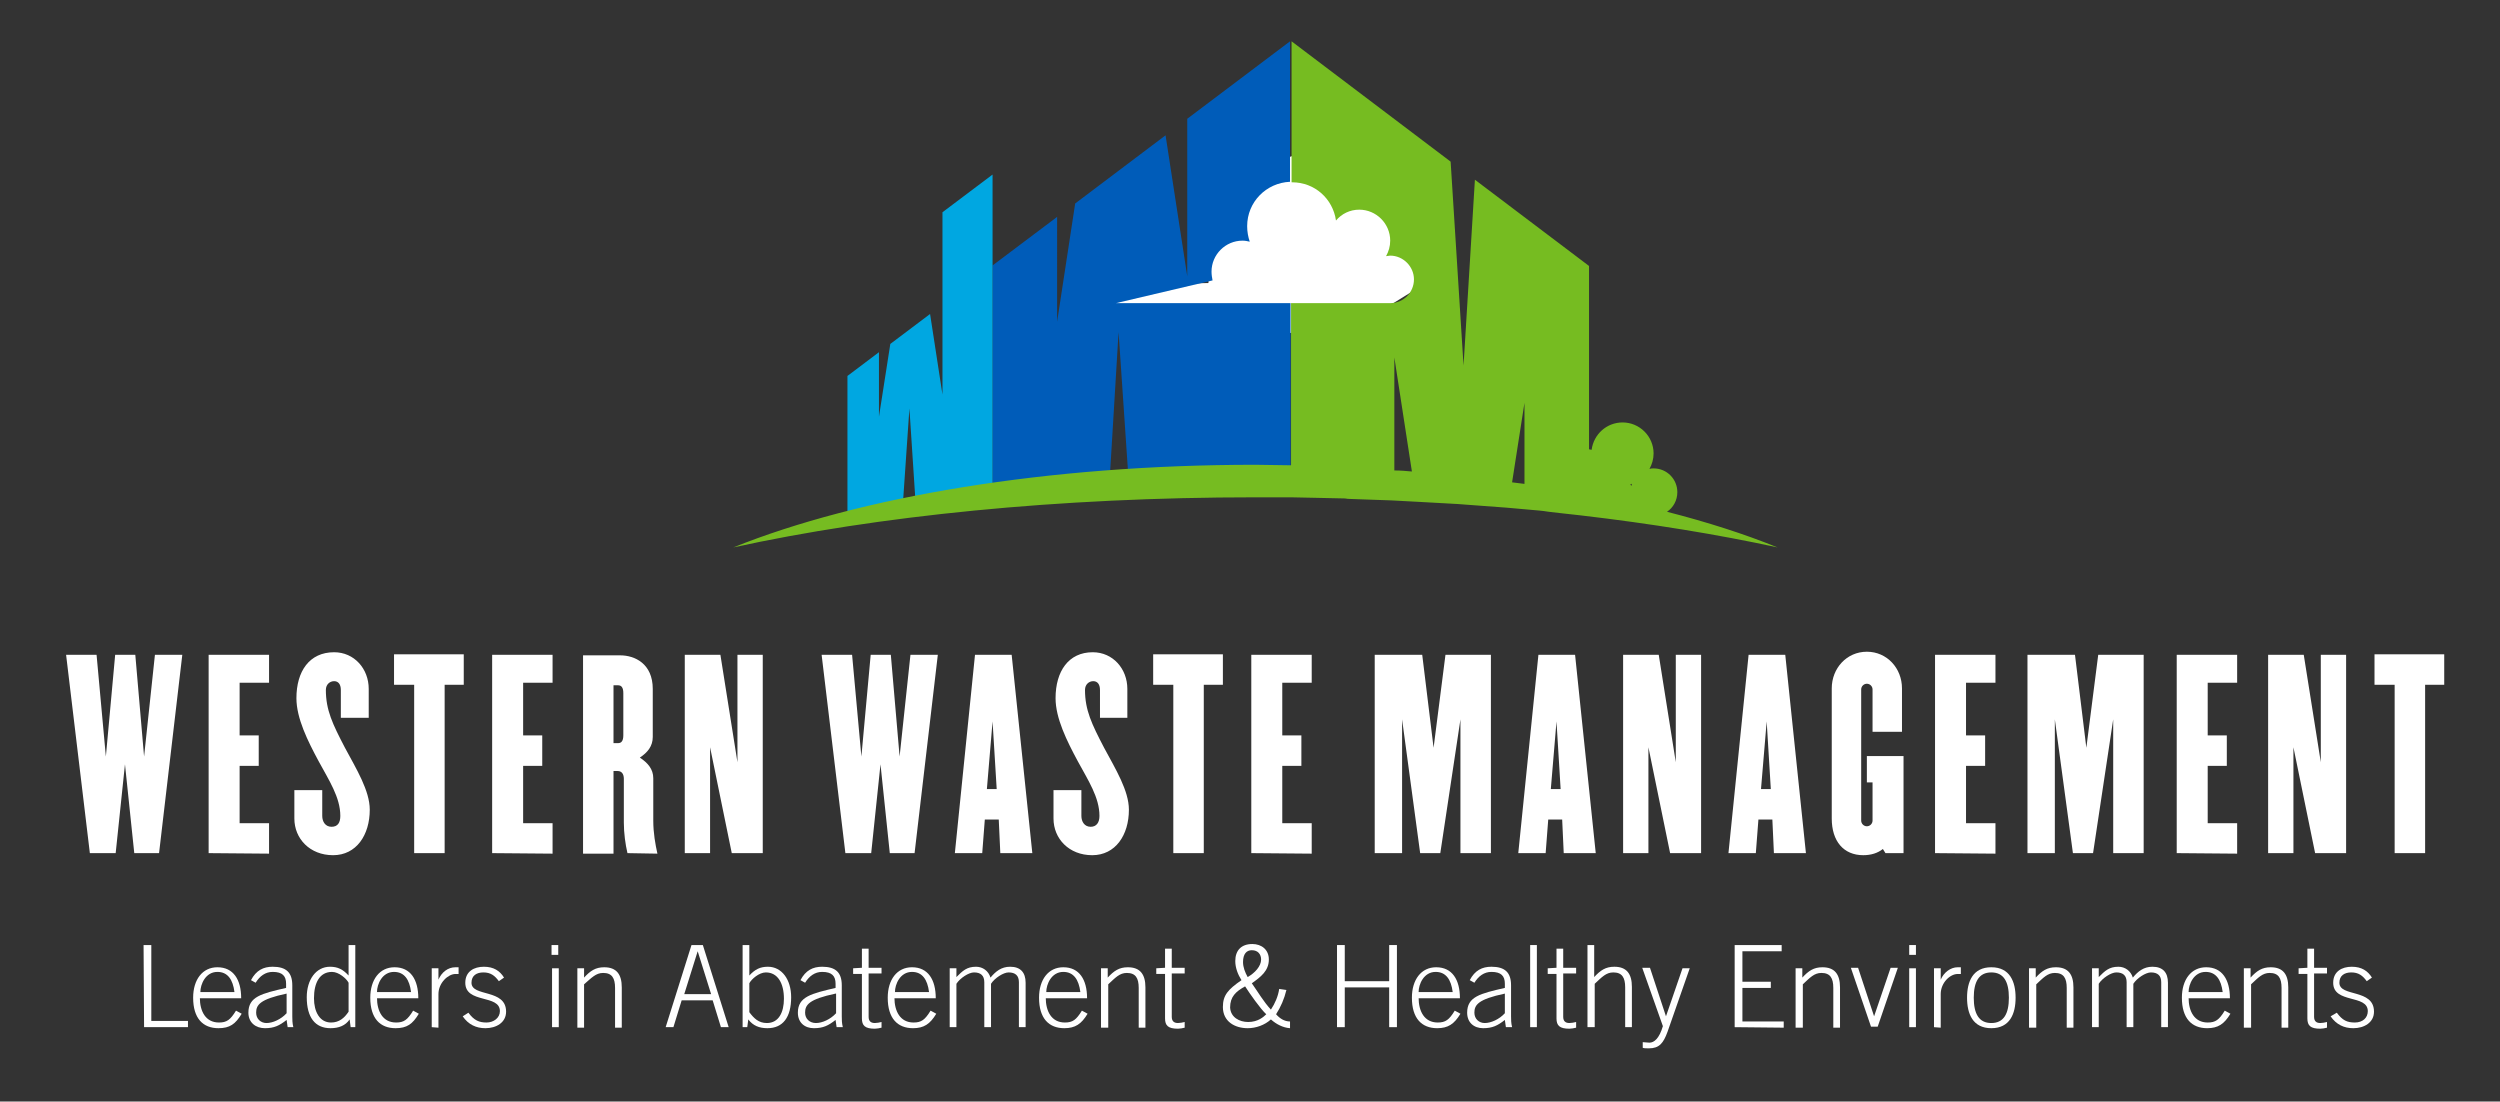 <?xml version="1.0" encoding="utf-8"?>
<!-- Generator: Adobe Illustrator 26.5.0, SVG Export Plug-In . SVG Version: 6.00 Build 0)  -->
<svg version="1.1" id="Layer_1" xmlns="http://www.w3.org/2000/svg" xmlns:xlink="http://www.w3.org/1999/xlink" x="0px" y="0px"
	 viewBox="0 0 484.1 213.3" style="enable-background:new 0 0 484.1 213.3;" xml:space="preserve">
<rect x="0" y="0" width="484.1" height="213.3" fill="#333333" stroke="none"/>
<style type="text/css">
	.st0{fill:#FFFFFF;}
	.st1{fill:#005CB9;}
	.st2{fill:#00A7E1;}
	.st3{fill:#76BC21;}
</style>
<g id="Layer_2_00000036218355758128838110000017641896276131436174_">
	<polygon class="st0" points="234.7,35.3 251.8,29.7 262.5,34 271.2,42.8 275.3,55.3 264,62.3 241.2,65.8 223.3,65.8 213.9,60.9 
		211.1,55.3 234,54.8 	"/>
</g>
<g id="Layer_1_00000150825454081328599760000000418362703734935729_">
	<path class="st1" d="M214.8,94.1l1.8-29.8l2,29.5c7.9-0.5,16.1-0.8,24.5-0.8c2.3,0,4.5,0,6.8,0.1V58.7h-33.8l18.7-4.4
		c-0.1-0.5-0.2-1.1-0.2-1.7c0-3.3,2.7-6,6-6c0.5,0,1,0.1,1.4,0.2c-0.3-0.9-0.5-1.9-0.5-3c0-4.7,3.7-8.4,8.3-8.6V8l-19.9,15v30.5
		l-4.2-27.3l-17.5,13.2l-3.5,22.9V42l-12.5,9.4v45C199.6,95.4,207.1,94.6,214.8,94.1z"/>
	<path class="st2" d="M176.1,79.1l1.3,19.9c4.8-0.9,9.7-1.8,14.8-2.5v-26V51.7V33.8l-9.7,7.3v16.1v1.7v17.5l-2.4-15.6l-7.7,5.8
		l-2.2,14.1V68.2l-6.1,4.6v26.7h10.6L176.1,79.1z"/>
	<path class="st3" d="M259.5,96.5c0.5,0,1,0,1.5,0.1c2.9,0.1,5.7,0.2,8.5,0.3c1.9,0.1,3.8,0.2,5.6,0.3c2.4,0.1,4.8,0.3,7.2,0.4
		c0.4,0,0.9,0.1,1.3,0.1c2.7,0.2,5.4,0.4,8.1,0.6c1.5,0.1,3,0.3,4.5,0.4c1.2,0.1,2.5,0.2,3.7,0.4c0.9,0.1,1.8,0.2,2.6,0.3
		c1.2,0.1,2.4,0.3,3.6,0.4c13.7,1.6,26.6,3.7,38.1,6.2c-6.4-2.6-13.6-4.9-21.4-6.9c1.2-0.8,2-2.2,2-3.8c0-2.5-2-4.6-4.6-4.6
		c-0.3,0-0.5,0-0.8,0.1c0.5-0.9,0.8-1.9,0.8-3c0-3.3-2.7-6-6-6c-3.1,0-5.6,2.3-6,5.3l-0.5-0.1V51.5l-22.1-16.7l-2.2,36l-2.5-39.5
		L250.1,8v27.3c0,0,0.1,0,0.1,0c4.4,0,7.9,3.2,8.5,7.4c1.1-1.3,2.7-2.1,4.5-2.1c3.3,0,6,2.7,6,6c0,1.1-0.3,2.1-0.8,3
		c0.3,0,0.5-0.1,0.8-0.1c2.5,0,4.6,2.1,4.6,4.6c0,2.5-2,4.6-4.6,4.6h-19.2v31.4c-2.3,0-4.6-0.1-6.9-0.1c-40.4,0-76.7,6.2-101.1,16
		c27.9-6.1,62.9-9.7,101.1-9.7c2.3,0,4.6,0,6.9,0l0,0C253.3,96.4,256.4,96.4,259.5,96.5z M316,93.7c0,0.1-0.1,0.3-0.1,0.4l-0.2-0.3
		C315.8,93.7,315.9,93.7,316,93.7z M295.2,93.7c-0.8-0.1-1.6-0.2-2.4-0.3l2.4-15.4V93.7z M270,69.2l3.4,22.1
		c-1.1-0.1-2.2-0.2-3.4-0.2V69.2z"/>
	<g>
		<path class="st0" d="M27.8,183h1.5v14.7h7.1v1.2h-8.5L27.8,183L27.8,183z"/>
		<path class="st0" d="M38.7,193.2c0,2.6,1.1,4.8,3.7,4.8c1.5,0,2.2-0.5,3.3-2.3l1.1,0.6c-1.2,2-2.3,2.8-4.5,2.8
			c-3,0-4.9-1.9-4.9-5.9c0-3.5,1.8-5.9,4.7-5.9c3.1,0,4.6,2.4,4.6,6H38.7z M45.4,192.1c-0.3-2.4-1.3-3.9-3.3-3.9
			c-2.3,0-3.3,2.4-3.3,3.9H45.4z"/>
		<path class="st0" d="M55.7,198.9l-0.2-1.4c-1.4,1.1-2.4,1.6-4.2,1.6c-1.8,0-3.2-1.1-3.2-3c0-3.1,2.5-3.7,7.3-4.8v-0.8
			c0-1.5-0.7-2.3-2.6-2.3c-1.4,0-2.5,0.8-3.3,2.1l-0.9-0.5c1-1.9,2.4-2.6,4.2-2.6c2.6,0,3.8,1.1,3.8,3.6v6c0,0.6,0,1.3,0.2,2.1
			L55.7,198.9L55.7,198.9z M55.5,192.4c-5.2,1.1-5.9,2.2-5.9,3.7c0,1.2,0.9,2,2,2c1.2,0,2.8-0.7,3.9-1.9V192.4z"/>
		<path class="st0" d="M68.8,198.9h-0.9l-0.2-1.5c-0.8,1.2-2.1,1.7-3.7,1.7c-3,0-4.6-2.1-4.6-6c0-3.4,1.8-5.9,4.5-5.9
			c1.5,0,2.5,0.5,3.6,1.7V183h1.3L68.8,198.9L68.8,198.9z M67.5,190.3c-0.4-0.8-1.9-2.1-3.2-2.1c-2.4,0-3.5,2.1-3.5,5.1
			c0,2.6,1.1,4.7,3.3,4.7c1.6,0,2.6-0.9,3.4-2.1C67.5,196,67.5,190.3,67.5,190.3z"/>
		<path class="st0" d="M73,193.2c0,2.6,1.1,4.8,3.7,4.8c1.5,0,2.2-0.5,3.3-2.3l1.1,0.6c-1.2,2-2.3,2.8-4.5,2.8c-3,0-4.9-1.9-4.9-5.9
			c0-3.5,1.8-5.9,4.7-5.9c3.1,0,4.6,2.4,4.6,6H73z M79.6,192.1c-0.3-2.4-1.3-3.9-3.3-3.9c-2.3,0-3.3,2.4-3.3,3.9H79.6z"/>
		<path class="st0" d="M83.6,198.9v-11.4h1.3v2.2h0c0.6-1.4,1.8-2.4,3.3-2.4h0.6v1.3h-0.6c-1.4,0-3.3,1.7-3.3,3.9v6.5L83.6,198.9
			L83.6,198.9z"/>
		<path class="st0" d="M90.7,196.1c1.1,1.5,2.1,1.9,3.5,1.9c1.4,0,2.6-0.9,2.6-2.2c0-3.3-6.7-1.4-6.7-5.5c0-2.2,1.7-3.1,3.6-3.1
			c1.9,0,3.1,0.8,3.9,2.1l-1,0.7c-0.8-1.1-1.6-1.7-3-1.7c-1.3,0-2.3,0.6-2.3,2c0,2.8,6.7,1.1,6.7,5.6c0,2.1-1.9,3.2-4,3.2
			c-1.8,0-3.3-0.7-4.4-2.3L90.7,196.1z"/>
		<path class="st0" d="M106.8,184.9V183h1.3v1.9L106.8,184.9L106.8,184.9z M108.2,198.9h-1.3v-11.4h1.3V198.9z"/>
		<path class="st0" d="M111.8,198.9v-11.4h1.3v1.8c1.2-1.3,2.2-2,3.9-2c2.4,0,3.4,1.4,3.4,3.9v7.8h-1.3v-7.7c0-1.9-0.6-2.9-2.3-2.9
			c-1.4,0-2.2,0.9-3.7,2.2v8.4H111.8z"/>
		<path class="st0" d="M133.9,183h2.2l5,15.9h-1.5l-1.6-5.2h-6l-1.6,5.2h-1.5L133.9,183z M137.7,192.5l-2.6-8.3h0l-2.6,8.3H137.7z"
			/>
		<path class="st0" d="M143.8,183h1.3v5.9c1.1-1.2,2.1-1.7,3.6-1.7c2.7,0,4.5,2.5,4.5,5.9c0,3.9-1.6,6-4.6,6c-1.6,0-2.8-0.5-3.7-1.7
			l-0.2,1.5h-0.9L143.8,183L143.8,183z M145.1,196c0.9,1.2,1.8,2.1,3.4,2.1c2.3,0,3.3-2.1,3.3-4.7c0-3-1.2-5.1-3.5-5.1
			c-1.3,0-2.8,1.3-3.2,2.1V196z"/>
		<path class="st0" d="M162,198.9l-0.2-1.4c-1.4,1.1-2.4,1.6-4.2,1.6c-1.8,0-3.1-1.1-3.1-3c0-3.1,2.6-3.7,7.3-4.8v-0.8
			c0-1.5-0.7-2.3-2.6-2.3c-1.4,0-2.5,0.8-3.3,2.1l-0.9-0.5c1-1.9,2.4-2.6,4.2-2.6c2.6,0,3.8,1.1,3.8,3.6v6c0,0.6,0,1.3,0.2,2.1
			L162,198.9L162,198.9z M161.8,192.4c-5.2,1.1-5.9,2.2-5.9,3.7c0,1.2,0.9,2,2.1,2c1.2,0,2.8-0.7,3.9-1.9V192.4z"/>
		<path class="st0" d="M166.9,187.4v-3.7h1.3v3.7h2.5v1.1h-2.5v8.4c0,0.8,0.4,1.2,1.2,1.2c0.4,0,0.9-0.1,1.3-0.2v1.1
			c-0.4,0.1-0.9,0.2-1.3,0.2c-1.9,0-2.5-0.6-2.5-2v-8.6h-1.7v-1.1L166.9,187.4L166.9,187.4z"/>
		<path class="st0" d="M173.2,193.2c0,2.6,1.1,4.8,3.7,4.8c1.5,0,2.2-0.5,3.3-2.3l1.1,0.6c-1.2,2-2.4,2.8-4.5,2.8
			c-3,0-4.9-1.9-4.9-5.9c0-3.5,1.8-5.9,4.7-5.9c3.1,0,4.6,2.4,4.6,6H173.2z M179.9,192.1c-0.3-2.4-1.3-3.9-3.3-3.9
			c-2.3,0-3.3,2.4-3.3,3.9H179.9z"/>
		<path class="st0" d="M183.9,198.9v-11.4h1.3v1.7c1.2-1.2,2-2,3.8-2c1.3,0,2.4,0.8,2.8,2.1c1-1.2,2.1-2.1,3.8-2.1c2,0,3,1.1,3,3.1
			v8.6h-1.3v-8.7c0-1.3-0.7-1.9-2-1.9c-1,0-2.7,1.1-3.4,2.2v8.4h-1.3v-8.7c0-1.3-0.7-1.9-2-1.9c-1,0-2.7,1.1-3.4,2.2v8.4
			L183.9,198.9L183.9,198.9z"/>
		<path class="st0" d="M202.5,193.2c0,2.6,1.1,4.8,3.7,4.8c1.5,0,2.2-0.5,3.3-2.3l1.1,0.6c-1.2,2-2.4,2.8-4.5,2.8
			c-3,0-4.9-1.9-4.9-5.9c0-3.5,1.8-5.9,4.7-5.9c3.1,0,4.6,2.4,4.6,6H202.5z M209.2,192.1c-0.3-2.4-1.3-3.9-3.3-3.9
			c-2.3,0-3.3,2.4-3.3,3.9H209.2z"/>
		<path class="st0" d="M213.2,198.9v-11.4h1.3v1.8c1.2-1.3,2.2-2,3.9-2c2.4,0,3.4,1.4,3.4,3.9v7.8h-1.3v-7.7c0-1.9-0.6-2.9-2.3-2.9
			c-1.4,0-2.2,0.9-3.6,2.2v8.4H213.2z"/>
		<path class="st0" d="M225.6,187.4v-3.7h1.3v3.7h2.5v1.1h-2.5v8.4c0,0.8,0.4,1.2,1.2,1.2c0.4,0,0.9-0.1,1.3-0.2v1.1
			c-0.4,0.1-0.9,0.2-1.3,0.2c-1.9,0-2.5-0.6-2.5-2v-8.6h-1.7v-1.1L225.6,187.4L225.6,187.4z"/>
		<path class="st0" d="M249.1,191.7c-0.4,1.7-1.1,3.3-2,4.7c0.7,0.8,1.6,1.4,2.7,1.4v1.3c-1.4-0.1-2.7-0.8-3.7-1.7
			c-1.2,1.1-2.9,1.7-4.5,1.7c-2.5,0-4.8-1.3-4.8-4.1c0-2.3,1-3.4,3.6-5.2c-0.7-1.1-1.2-2.4-1.2-3.7c0-2.1,1.2-3.3,3.3-3.3
			c1.8,0,3.2,1.1,3.2,3c0,2.2-1.6,3.4-3.3,4.6c1.2,1.7,2.3,3.6,3.7,5.1c0.8-1.2,1.4-2.6,1.6-4L249.1,191.7z M241.7,197.9
			c1.9,0,3-1,3.5-1.5c-1.1-1-3.2-4-4.1-5.4c-1.8,1-2.9,2-2.9,4.1C238.3,197,240,197.9,241.7,197.9z M241.6,189.2
			c1.4-0.8,2.6-2.1,2.6-3.4c0-1-0.6-1.8-1.8-1.8c-1,0-1.7,0.7-1.7,2.3C240.7,187.3,241.1,188.3,241.6,189.2z"/>
		<path class="st0" d="M258.9,183h1.5v7h8.6v-7h1.5v15.9h-1.5v-7.7h-8.6v7.7h-1.5V183z"/>
		<path class="st0" d="M274.7,193.2c0,2.6,1.1,4.8,3.7,4.8c1.5,0,2.2-0.5,3.3-2.3l1.1,0.6c-1.2,2-2.4,2.8-4.5,2.8
			c-3,0-4.9-1.9-4.9-5.9c0-3.5,1.8-5.9,4.7-5.9c3.1,0,4.6,2.4,4.6,6H274.7z M281.3,192.1c-0.3-2.4-1.3-3.9-3.3-3.9
			c-2.3,0-3.3,2.4-3.3,3.9H281.3z"/>
		<path class="st0" d="M291.6,198.9l-0.2-1.4c-1.4,1.1-2.4,1.6-4.2,1.6c-1.8,0-3.1-1.1-3.1-3c0-3.1,2.5-3.7,7.3-4.8v-0.8
			c0-1.5-0.7-2.3-2.6-2.3c-1.4,0-2.5,0.8-3.3,2.1l-0.9-0.5c1-1.9,2.4-2.6,4.2-2.6c2.6,0,3.8,1.1,3.8,3.6v6c0,0.6,0,1.3,0.2,2.1
			L291.6,198.9L291.6,198.9z M291.4,192.4c-5.2,1.1-5.9,2.2-5.9,3.7c0,1.2,0.9,2,2,2c1.2,0,2.8-0.7,3.9-1.9V192.4z"/>
		<path class="st0" d="M296.3,183h1.3v15.9h-1.3V183z"/>
		<path class="st0" d="M301.4,187.4v-3.7h1.3v3.7h2.5v1.1h-2.5v8.4c0,0.8,0.4,1.2,1.2,1.2c0.4,0,0.9-0.1,1.3-0.2v1.1
			c-0.4,0.1-0.9,0.2-1.3,0.2c-1.9,0-2.5-0.6-2.5-2v-8.6h-1.7v-1.1L301.4,187.4L301.4,187.4z"/>
		<path class="st0" d="M307.4,198.9V183h1.3v6.2c1.2-1.3,2.2-2,3.9-2c2.4,0,3.4,1.4,3.4,3.9v7.8h-1.3v-7.7c0-1.9-0.6-2.9-2.3-2.9
			c-1.4,0-2.2,0.9-3.6,2.2v8.4L307.4,198.9L307.4,198.9z"/>
		<path class="st0" d="M322.6,196.8L322.6,196.8l3.2-9.3h1.4l-4.3,12.3c-0.8,2.2-1.6,3.2-3.6,3.2c-0.6,0-0.9,0-1.2-0.1v-1.1
			c0.4,0,0.8,0.1,1.3,0.1c0.9,0,1.9-0.8,2.6-3.2l-4-11.3h1.5L322.6,196.8z"/>
		<path class="st0" d="M335.9,198.9V183h9.1v1.2h-7.6v5.9h5.5v1.2h-5.5v6.5h8v1.2L335.9,198.9L335.9,198.9z"/>
		<path class="st0" d="M347.7,198.9v-11.4h1.3v1.8c1.2-1.3,2.2-2,3.9-2c2.4,0,3.4,1.4,3.4,3.9v7.8H355v-7.7c0-1.9-0.6-2.9-2.3-2.9
			c-1.4,0-2.2,0.9-3.6,2.2v8.4H347.7z"/>
		<path class="st0" d="M358.4,187.4h1.4l3.1,9.4h0l3.2-9.4h1.4l-3.9,11.4h-1.3L358.4,187.4z"/>
		<path class="st0" d="M369.7,184.9V183h1.3v1.9L369.7,184.9L369.7,184.9z M371,198.9h-1.3v-11.4h1.3V198.9z"/>
		<path class="st0" d="M374.5,198.9v-11.4h1.3v2.2h0c0.6-1.4,1.9-2.4,3.3-2.4h0.6v1.3h-0.6c-1.5,0-3.3,1.7-3.3,3.9v6.5L374.5,198.9
			L374.5,198.9z"/>
		<path class="st0" d="M390.3,193.2c0,3.1-1.1,5.9-4.7,5.9c-3.6,0-4.7-2.8-4.7-5.9s1.1-5.9,4.7-5.9S390.3,190.1,390.3,193.2z
			 M382.2,193.2c0,3.1,1,4.9,3.4,4.9s3.4-1.8,3.4-4.9s-1-4.9-3.4-4.9S382.2,190.1,382.2,193.2z"/>
		<path class="st0" d="M392.9,198.9v-11.4h1.3v1.8c1.2-1.3,2.2-2,3.9-2c2.4,0,3.4,1.4,3.4,3.9v7.8h-1.3v-7.7c0-1.9-0.6-2.9-2.3-2.9
			c-1.4,0-2.2,0.9-3.6,2.2v8.4H392.9z"/>
		<path class="st0" d="M405.1,198.9v-11.4h1.3v1.7c1.2-1.2,2-2,3.8-2c1.3,0,2.4,0.8,2.8,2.1c1-1.2,2.1-2.1,3.8-2.1c2,0,3,1.1,3,3.1
			v8.6h-1.3v-8.7c0-1.3-0.7-1.9-2-1.9c-1,0-2.7,1.1-3.4,2.2v8.4h-1.3v-8.7c0-1.3-0.7-1.9-2-1.9c-1,0-2.7,1.1-3.4,2.2v8.4
			L405.1,198.9L405.1,198.9z"/>
		<path class="st0" d="M423.8,193.2c0,2.6,1.1,4.8,3.7,4.8c1.5,0,2.2-0.5,3.3-2.3l1.1,0.6c-1.2,2-2.4,2.8-4.5,2.8
			c-3,0-4.9-1.9-4.9-5.9c0-3.5,1.8-5.9,4.7-5.9c3.1,0,4.6,2.4,4.6,6H423.8z M430.4,192.1c-0.3-2.4-1.3-3.9-3.3-3.9
			c-2.3,0-3.3,2.4-3.3,3.9H430.4z"/>
		<path class="st0" d="M434.5,198.9v-11.4h1.3v1.8c1.2-1.3,2.2-2,3.9-2c2.4,0,3.4,1.4,3.4,3.9v7.8h-1.3v-7.7c0-1.9-0.6-2.9-2.3-2.9
			c-1.4,0-2.2,0.9-3.6,2.2v8.4H434.5z"/>
		<path class="st0" d="M446.8,187.4v-3.7h1.3v3.7h2.5v1.1h-2.5v8.4c0,0.8,0.4,1.2,1.2,1.2c0.4,0,0.9-0.1,1.3-0.2v1.1
			c-0.4,0.1-0.9,0.2-1.3,0.2c-1.9,0-2.5-0.6-2.5-2v-8.6h-1.7v-1.1L446.8,187.4L446.8,187.4z"/>
		<path class="st0" d="M452.5,196.1c1.1,1.5,2,1.9,3.5,1.9c1.5,0,2.5-0.9,2.5-2.2c0-3.3-6.7-1.4-6.7-5.5c0-2.2,1.7-3.1,3.6-3.1
			c1.9,0,3.1,0.8,3.9,2.1l-1,0.7c-0.8-1.1-1.6-1.7-3-1.7c-1.3,0-2.3,0.6-2.3,2c0,2.8,6.7,1.1,6.7,5.6c0,2.1-1.9,3.2-4,3.2
			c-1.8,0-3.3-0.7-4.4-2.3L452.5,196.1z"/>
	</g>
	<g>
		<path class="st0" d="M30.8,165.2H26L24.2,148l-1.8,17.2h-5l-4.6-38.4h5.9l1.8,19.7l1.8-19.7h3.9l1.7,19.7l2.1-19.7h5.3L30.8,165.2
			z"/>
		<path class="st0" d="M40.4,165.2v-38.4h11.7v5.4h-5.7v10.2h3.7v5.9h-3.7v11.1h5.7v5.9L40.4,165.2L40.4,165.2z"/>
		<path class="st0" d="M64.5,165.6c-4.5,0-7.5-3.2-7.5-7.1V153h5.4v5c0,1.1,0.6,2.1,1.8,2.1c1.2,0,1.7-0.8,1.7-2.1
			c0-3.6-2.2-6.9-4.2-10.6c-2.1-3.9-4.3-8.3-4.3-12.2c0-5.2,2.5-8.9,7.3-8.9c3.9,0,6.7,3.2,6.7,7.1v5.6H66v-5.4
			c0-1.1-0.5-1.7-1.3-1.7c-0.8,0-1.6,0.6-1.6,1.7c0,3.9,1.3,6.6,3.7,11.2c2.2,4.1,4.8,8.3,4.8,12C71.6,161.7,69,165.6,64.5,165.6z"
			/>
		<path class="st0" d="M86.1,132.6v32.6h-5.9v-32.6h-3.9v-5.9h13.5v5.9H86.1z"/>
		<path class="st0" d="M95.3,165.2v-38.4h11.7v5.4h-5.7v10.2h3.7v5.9h-3.7v11.1h5.7v5.9L95.3,165.2L95.3,165.2z"/>
		<path class="st0" d="M121.5,165.2c-0.4-1.7-0.7-3.9-0.7-5.9v-8.5c0-0.9-0.4-1.5-1.2-1.5h-0.8v16h-5.9v-38.4h7.2
			c2.8,0,6.3,1.6,6.3,6.5v9.3c0,1.8-1,3-2.5,4c1.5,1,2.6,2.2,2.6,4v8.2c0,2.4,0.4,4.6,0.8,6.4L121.5,165.2L121.5,165.2z
			 M120.7,134.2c0-1.1-0.4-1.5-1-1.5h-0.9v11.2h0.9c0.6,0,1-0.4,1-1.5V134.2z"/>
		<path class="st0" d="M141.7,165.2l-4.2-20.5v20.5h-4.9v-38.4h6.9l3.3,20.8v-20.8h4.9v38.4L141.7,165.2L141.7,165.2z"/>
		<path class="st0" d="M177.1,165.2h-4.8l-1.8-17.2l-1.8,17.2h-5l-4.6-38.4h5.9l1.8,19.7l1.8-19.7h3.9l1.7,19.7l2.1-19.7h5.3
			L177.1,165.2z"/>
		<path class="st0" d="M193.7,165.2l-0.3-6.5h-2.7l-0.5,6.5h-5.3l3.9-38.4h7.1l4,38.4H193.7z M192.2,139.7l-1.1,13.1h1.9
			L192.2,139.7z"/>
		<path class="st0" d="M211.5,165.6c-4.5,0-7.5-3.2-7.5-7.1V153h5.4v5c0,1.1,0.6,2.1,1.8,2.1c1.1,0,1.7-0.8,1.7-2.1
			c0-3.6-2.2-6.9-4.2-10.6c-2.1-3.9-4.3-8.3-4.3-12.2c0-5.2,2.5-8.9,7.2-8.9c3.9,0,6.7,3.2,6.7,7.1v5.6H213v-5.4
			c0-1.1-0.5-1.7-1.3-1.7s-1.6,0.6-1.6,1.7c0,3.9,1.3,6.6,3.7,11.2c2.2,4.1,4.8,8.3,4.8,12C218.6,161.7,216,165.6,211.5,165.6z"/>
		<path class="st0" d="M233.1,132.6v32.6h-5.9v-32.6h-3.9v-5.9h13.5v5.9H233.1z"/>
		<path class="st0" d="M242.3,165.2v-38.4H254v5.4h-5.7v10.2h3.7v5.9h-3.7v11.1h5.7v5.9L242.3,165.2L242.3,165.2z"/>
		<path class="st0" d="M282.8,165.2v-25.9l-3.9,25.9H275l-3.5-25.9v25.9h-5.3v-38.4h9.2l2.2,18l2.3-18h8.8v38.4L282.8,165.2
			L282.8,165.2z"/>
		<path class="st0" d="M302.8,165.2l-0.3-6.5h-2.7l-0.5,6.5h-5.3l3.9-38.4h7.1l4,38.4H302.8z M301.4,139.7l-1.1,13.1h1.9
			L301.4,139.7z"/>
		<path class="st0" d="M323.4,165.2l-4.2-20.5v20.5h-4.9v-38.4h6.9l3.3,20.8v-20.8h4.9v38.4L323.4,165.2L323.4,165.2z"/>
		<path class="st0" d="M343.5,165.2l-0.3-6.5h-2.7l-0.5,6.5h-5.3l3.9-38.4h7.1l4,38.4H343.5z M342.1,139.7l-1.1,13.1h1.9
			L342.1,139.7z"/>
		<path class="st0" d="M365.1,165.2l-0.5-0.8c-1,0.8-2.3,1.2-3.8,1.2c-3.8,0-6.1-2.7-6.1-7.1v-25.2c0-3.9,2.9-7.1,6.8-7.1
			s6.8,3.2,6.8,7.1v8.4h-5.7v-8.2c0-0.6-0.5-1.1-1.1-1.1s-1.1,0.5-1.1,1.1v25.4c0,0.6,0.5,1.1,1.1,1.1s1.1-0.5,1.1-1.1v-7.4h-1.1
			v-5.1h7.1v18.8L365.1,165.2L365.1,165.2z"/>
		<path class="st0" d="M374.7,165.2v-38.4h11.7v5.4h-5.7v10.2h3.7v5.9h-3.7v11.1h5.7v5.9L374.7,165.2L374.7,165.2z"/>
	</g>
	<g>
		<path class="st0" d="M409.2,165.2v-25.9l-3.9,25.9h-3.9l-3.5-25.9v25.9h-5.3v-38.4h9.2l2.2,18l2.3-18h8.8v38.4L409.2,165.2
			L409.2,165.2z"/>
	</g>
	<g>
		<path class="st0" d="M421.5,165.2v-38.4h11.7v5.4h-5.7v10.2h3.7v5.9h-3.7v11.1h5.7v5.9L421.5,165.2L421.5,165.2z"/>
		<path class="st0" d="M448.3,165.2l-4.2-20.5v20.5h-4.9v-38.4h6.9l3.3,20.8v-20.8h4.9v38.4L448.3,165.2L448.3,165.2z"/>
		<path class="st0" d="M469.6,132.6v32.6h-5.9v-32.6h-3.9v-5.9h13.5v5.9H469.6z"/>
	</g>
</g>
</svg>
